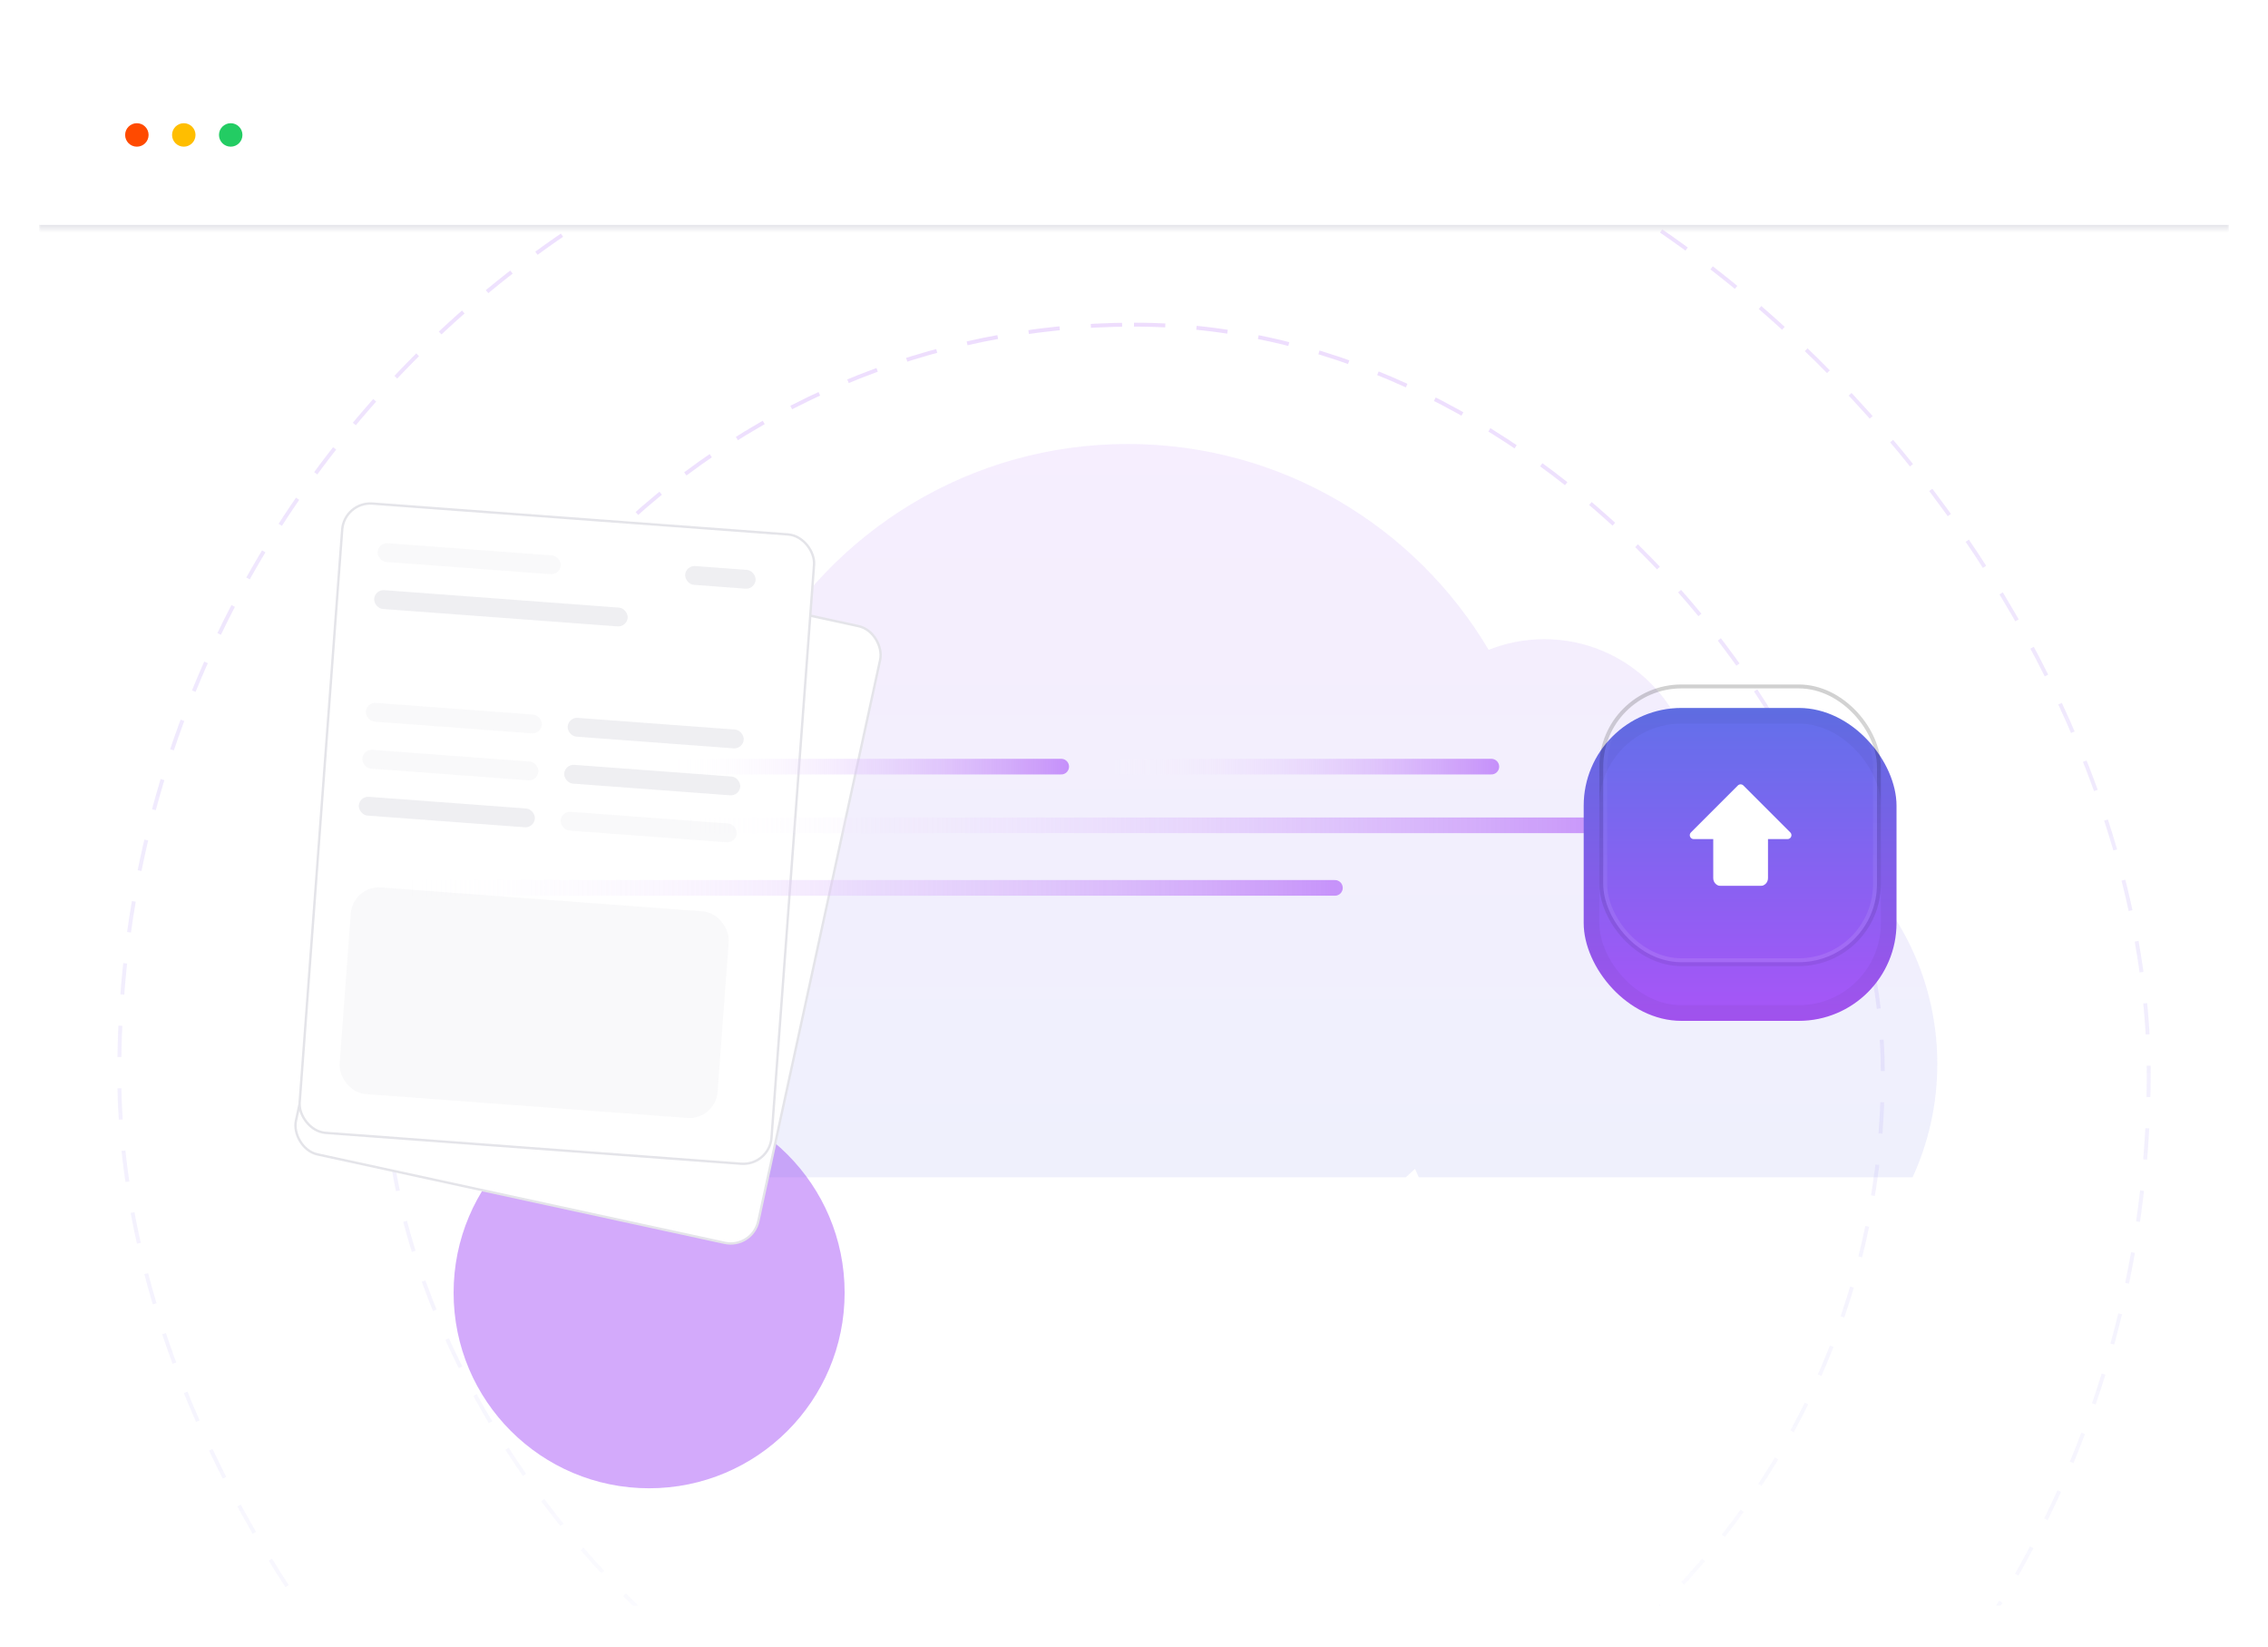 <svg width="580" height="421" viewBox="0 0 580 421" fill="none" xmlns="http://www.w3.org/2000/svg">
<path d="M0.5 42.5C0.5 19.58 19.08 1 42 1H538C560.92 1 579.5 19.58 579.5 42.5V378.5C579.5 401.42 560.92 420 538 420H42C19.08 420 0.5 401.42 0.5 378.5V42.5Z" fill="url(#paint0_linear_4624_10741)" stroke="white"/>
<g clip-path="url(#clip0_4624_10741)">
<path d="M10 42.5C10 24.827 24.327 10.5 42 10.5H538C555.673 10.5 570 24.827 570 42.5V378.5C570 396.173 555.673 410.5 538 410.5H42C24.327 410.5 10 396.173 10 378.5V42.5Z" fill="white"/>
<rect opacity="0.2" x="98.5" y="83" width="383" height="383" rx="191.5" stroke="url(#paint1_linear_4624_10741)" stroke-dasharray="8 8"/>
<rect opacity="0.2" x="30.5" y="15" width="519" height="519" rx="259.5" stroke="url(#paint2_linear_4624_10741)" stroke-dasharray="8 8"/>
<g opacity="0.5" filter="url(#filter0_f_4624_10741)">
<circle cx="166" cy="330.5" r="50" fill="#A855F7"/>
</g>
</g>
<mask id="path-6-inside-1_4624_10741" fill="white">
<path d="M10 42.5C10 24.827 24.327 10.5 42 10.5H538C555.673 10.5 570 24.827 570 42.5V58.5H10V42.5Z"/>
</mask>
<path d="M10 42.5C10 24.827 24.327 10.5 42 10.5H538C555.673 10.5 570 24.827 570 42.5V58.5H10V42.5Z" fill="white"/>
<path d="M10 10.5H570H10ZM570 59.5H10V57.5H570V59.5ZM10 58.5V10.5V58.5ZM570 10.5V58.5V10.5Z" fill="#E4E4E9" mask="url(#path-6-inside-1_4624_10741)"/>
<circle cx="35" cy="34.5" r="3" fill="#FF4A00"/>
<circle cx="47" cy="34.5" r="3" fill="#FFBE00"/>
<circle cx="59" cy="34.5" r="3" fill="#23CC63"/>
<path fill-rule="evenodd" clip-rule="evenodd" d="M109.074 301H359.507C360.307 300.291 361.096 299.57 361.874 298.837C362.179 299.564 362.497 300.286 362.825 301H489.108C493.168 292.174 495.432 282.351 495.432 272C495.432 236.136 468.254 206.62 433.371 202.924C433.38 202.57 433.385 202.215 433.385 201.859C433.385 180.628 416.174 163.417 394.943 163.417C389.91 163.417 385.103 164.384 380.698 166.143C362.021 134.634 327.67 113.51 288.386 113.51C248.021 113.51 212.866 135.812 194.569 168.766C190.321 165.416 184.958 163.417 179.128 163.417C165.347 163.417 154.175 174.589 154.175 188.371C154.175 188.828 154.187 189.283 154.211 189.734C120.498 194.506 94.568 223.48 94.568 258.511C94.568 274.515 99.98 289.255 109.074 301Z" fill="url(#paint3_linear_4624_10741)"/>
<g filter="url(#filter1_d_4624_10741)">
<rect x="105.965" y="133.54" width="121" height="161.333" rx="7.224" transform="rotate(12.248 105.965 133.54)" fill="white"/>
<rect x="105.965" y="133.54" width="121" height="161.333" rx="7.224" transform="rotate(12.248 105.965 133.54)" stroke="#E4E4E9" stroke-width="0.602"/>
</g>
<g filter="url(#filter2_d_4624_10741)">
<rect x="85.637" y="125.803" width="121" height="161.333" rx="7.224" transform="rotate(4.247 85.637 125.803)" fill="white"/>
<rect x="85.637" y="125.803" width="121" height="161.333" rx="7.224" transform="rotate(4.247 85.637 125.803)" stroke="#E4E4E9" stroke-width="0.602"/>
</g>
<rect opacity="0.2" x="96.752" y="138.701" width="46.955" height="4.816" rx="2.408" transform="rotate(4.247 96.752 138.701)" fill="#E4E4E9"/>
<rect opacity="0.2" x="93.721" y="179.523" width="45.149" height="4.816" rx="2.408" transform="rotate(4.247 93.721 179.523)" fill="#E4E4E9"/>
<rect opacity="0.6" x="145.35" y="183.358" width="45.149" height="4.816" rx="2.408" transform="rotate(4.247 145.35 183.358)" fill="#E4E4E9"/>
<rect opacity="0.6" x="95.861" y="150.708" width="65.015" height="4.816" rx="2.408" transform="rotate(4.247 95.861 150.708)" fill="#E4E4E9"/>
<rect opacity="0.6" x="175.395" y="144.542" width="18.06" height="4.816" rx="2.408" transform="rotate(4.247 175.395 144.542)" fill="#E4E4E9"/>
<rect opacity="0.2" x="92.828" y="191.531" width="45.149" height="4.816" rx="2.408" transform="rotate(4.247 92.828 191.531)" fill="#E4E4E9"/>
<rect opacity="0.6" x="144.457" y="195.365" width="45.149" height="4.816" rx="2.408" transform="rotate(4.247 144.457 195.365)" fill="#E4E4E9"/>
<rect opacity="0.6" x="91.936" y="203.538" width="45.149" height="4.816" rx="2.408" transform="rotate(4.247 91.936 203.538)" fill="#E4E4E9"/>
<rect opacity="0.2" x="143.566" y="207.372" width="45.149" height="4.816" rx="2.408" transform="rotate(4.247 143.566 207.372)" fill="#E4E4E9"/>
<rect opacity="0.2" x="90.242" y="226.351" width="96.92" height="52.975" rx="7.224" transform="rotate(4.247 90.242 226.351)" fill="#E4E4E9"/>
<path d="M411.383 211L169.999 211" stroke="url(#paint4_linear_4624_10741)" stroke-width="4" stroke-linecap="round"/>
<path d="M381.383 196L281.383 196" stroke="url(#paint5_linear_4624_10741)" stroke-width="4" stroke-linecap="round"/>
<path d="M271.383 196L171.383 196" stroke="url(#paint6_linear_4624_10741)" stroke-width="4" stroke-linecap="round"/>
<path d="M341.383 227L99.999 227" stroke="url(#paint7_linear_4624_10741)" stroke-width="4" stroke-linecap="round"/>
<g filter="url(#filter3_d_4624_10741)">
<rect x="405" y="171" width="80" height="80" rx="25" fill="url(#paint8_linear_4624_10741)"/>
<rect x="407" y="173" width="76" height="76" rx="23" stroke="black" stroke-opacity="0.04" stroke-width="4"/>
</g>
<rect opacity="0.3" x="409.5" y="175.5" width="71" height="71" rx="20.5" stroke="url(#paint9_linear_4624_10741)"/>
<rect opacity="0.1" x="410.5" y="176.5" width="69" height="69" rx="19.5" stroke="url(#paint10_linear_4624_10741)"/>
<g clip-path="url(#clip1_4624_10741)">
<g filter="url(#filter4_d_4624_10741)">
<path d="M458.055 209.911C457.98 210.093 457.852 210.25 457.687 210.359C457.523 210.469 457.329 210.528 457.132 210.528H452.132V220.528C452.132 221.059 451.921 221.567 451.546 221.942C451.171 222.317 450.662 222.528 450.132 222.528H440.132C439.601 222.528 439.093 222.317 438.717 221.942C438.342 221.567 438.132 221.059 438.132 220.528V210.528H433.132C432.934 210.528 432.74 210.47 432.576 210.36C432.411 210.25 432.283 210.094 432.207 209.911C432.131 209.728 432.111 209.527 432.15 209.333C432.189 209.139 432.284 208.96 432.424 208.821L444.424 196.821C444.517 196.728 444.627 196.654 444.749 196.604C444.87 196.553 445 196.527 445.132 196.527C445.263 196.527 445.393 196.553 445.515 196.604C445.636 196.654 445.746 196.728 445.839 196.821L457.839 208.821C457.979 208.961 458.074 209.139 458.113 209.333C458.151 209.527 458.131 209.728 458.055 209.911Z" fill="white"/>
</g>
</g>
<defs>
<filter id="filter0_f_4624_10741" x="-84" y="80.5" width="500" height="500" filterUnits="userSpaceOnUse" color-interpolation-filters="sRGB">
<feFlood flood-opacity="0" result="BackgroundImageFix"/>
<feBlend mode="normal" in="SourceGraphic" in2="BackgroundImageFix" result="shape"/>
<feGaussianBlur stdDeviation="100" result="effect1_foregroundBlur_4624_10741"/>
</filter>
<filter id="filter1_d_4624_10741" x="57.155" y="118.954" width="186.457" height="217.319" filterUnits="userSpaceOnUse" color-interpolation-filters="sRGB">
<feFlood flood-opacity="0" result="BackgroundImageFix"/>
<feColorMatrix in="SourceAlpha" type="matrix" values="0 0 0 0 0 0 0 0 0 0 0 0 0 0 0 0 0 0 127 0" result="hardAlpha"/>
<feOffset dx="2.408" dy="2.408"/>
<feGaussianBlur stdDeviation="9.03"/>
<feComposite in2="hardAlpha" operator="out"/>
<feColorMatrix type="matrix" values="0 0 0 0 0 0 0 0 0 0 0 0 0 0 0 0 0 0 0.05 0"/>
<feBlend mode="normal" in2="BackgroundImageFix" result="effect1_dropShadow_4624_10741"/>
<feBlend mode="normal" in="SourceGraphic" in2="effect1_dropShadow_4624_10741" result="shape"/>
</filter>
<filter id="filter2_d_4624_10741" x="58.251" y="110.365" width="168.307" height="205.544" filterUnits="userSpaceOnUse" color-interpolation-filters="sRGB">
<feFlood flood-opacity="0" result="BackgroundImageFix"/>
<feColorMatrix in="SourceAlpha" type="matrix" values="0 0 0 0 0 0 0 0 0 0 0 0 0 0 0 0 0 0 127 0" result="hardAlpha"/>
<feOffset dx="2.408" dy="2.408"/>
<feGaussianBlur stdDeviation="9.03"/>
<feComposite in2="hardAlpha" operator="out"/>
<feColorMatrix type="matrix" values="0 0 0 0 0 0 0 0 0 0 0 0 0 0 0 0 0 0 0.05 0"/>
<feBlend mode="normal" in2="BackgroundImageFix" result="effect1_dropShadow_4624_10741"/>
<feBlend mode="normal" in="SourceGraphic" in2="effect1_dropShadow_4624_10741" result="shape"/>
</filter>
<filter id="filter3_d_4624_10741" x="365" y="141" width="160" height="160" filterUnits="userSpaceOnUse" color-interpolation-filters="sRGB">
<feFlood flood-opacity="0" result="BackgroundImageFix"/>
<feColorMatrix in="SourceAlpha" type="matrix" values="0 0 0 0 0 0 0 0 0 0 0 0 0 0 0 0 0 0 127 0" result="hardAlpha"/>
<feOffset dy="10"/>
<feGaussianBlur stdDeviation="20"/>
<feComposite in2="hardAlpha" operator="out"/>
<feColorMatrix type="matrix" values="0 0 0 0 0.384 0 0 0 0 0.439 0 0 0 0 0.918 0 0 0 0.4 0"/>
<feBlend mode="normal" in2="BackgroundImageFix" result="effect1_dropShadow_4624_10741"/>
<feBlend mode="normal" in="SourceGraphic" in2="effect1_dropShadow_4624_10741" result="shape"/>
</filter>
<filter id="filter4_d_4624_10741" x="424.131" y="192.527" width="42" height="42.001" filterUnits="userSpaceOnUse" color-interpolation-filters="sRGB">
<feFlood flood-opacity="0" result="BackgroundImageFix"/>
<feColorMatrix in="SourceAlpha" type="matrix" values="0 0 0 0 0 0 0 0 0 0 0 0 0 0 0 0 0 0 127 0" result="hardAlpha"/>
<feOffset dy="4"/>
<feGaussianBlur stdDeviation="4"/>
<feComposite in2="hardAlpha" operator="out"/>
<feColorMatrix type="matrix" values="0 0 0 0 0 0 0 0 0 0 0 0 0 0 0 0 0 0 0.08 0"/>
<feBlend mode="normal" in2="BackgroundImageFix" result="effect1_dropShadow_4624_10741"/>
<feBlend mode="normal" in="SourceGraphic" in2="effect1_dropShadow_4624_10741" result="shape"/>
</filter>
<linearGradient id="paint0_linear_4624_10741" x1="290" y1="0.5" x2="290" y2="420.5" gradientUnits="userSpaceOnUse">
<stop stop-color="white" stop-opacity="0.5"/>
<stop offset="1" stop-color="white" stop-opacity="0"/>
</linearGradient>
<linearGradient id="paint1_linear_4624_10741" x1="290" y1="83.5" x2="290" y2="465.5" gradientUnits="userSpaceOnUse">
<stop stop-color="#A855F7"/>
<stop offset="1" stop-color="#6270EA" stop-opacity="0"/>
</linearGradient>
<linearGradient id="paint2_linear_4624_10741" x1="290" y1="15.5" x2="290" y2="533.5" gradientUnits="userSpaceOnUse">
<stop stop-color="#A855F7"/>
<stop offset="1" stop-color="#6270EA" stop-opacity="0"/>
</linearGradient>
<linearGradient id="paint3_linear_4624_10741" x1="295" y1="113.51" x2="295" y2="301" gradientUnits="userSpaceOnUse">
<stop stop-color="#A855F7" stop-opacity="0.1"/>
<stop offset="1" stop-color="#6270EA" stop-opacity="0.1"/>
</linearGradient>
<linearGradient id="paint4_linear_4624_10741" x1="478.499" y1="241.657" x2="169.999" y2="241.657" gradientUnits="userSpaceOnUse">
<stop stop-color="#A855F7"/>
<stop offset="1" stop-color="white" stop-opacity="0"/>
</linearGradient>
<linearGradient id="paint5_linear_4624_10741" x1="409.188" y1="226.657" x2="281.383" y2="226.657" gradientUnits="userSpaceOnUse">
<stop stop-color="#A855F7"/>
<stop offset="1" stop-color="white" stop-opacity="0"/>
</linearGradient>
<linearGradient id="paint6_linear_4624_10741" x1="299.188" y1="226.657" x2="171.383" y2="226.657" gradientUnits="userSpaceOnUse">
<stop stop-color="#A855F7"/>
<stop offset="1" stop-color="white" stop-opacity="0"/>
</linearGradient>
<linearGradient id="paint7_linear_4624_10741" x1="408.499" y1="257.657" x2="99.999" y2="257.657" gradientUnits="userSpaceOnUse">
<stop stop-color="#A855F7"/>
<stop offset="1" stop-color="white" stop-opacity="0"/>
</linearGradient>
<linearGradient id="paint8_linear_4624_10741" x1="445" y1="171" x2="445" y2="251" gradientUnits="userSpaceOnUse">
<stop stop-color="#6270EA"/>
<stop offset="1" stop-color="#A855F7"/>
</linearGradient>
<linearGradient id="paint9_linear_4624_10741" x1="445" y1="106" x2="443.5" y2="283" gradientUnits="userSpaceOnUse">
<stop/>
<stop offset="1" stop-opacity="0"/>
</linearGradient>
<linearGradient id="paint10_linear_4624_10741" x1="445" y1="176" x2="445" y2="246" gradientUnits="userSpaceOnUse">
<stop stop-color="white" stop-opacity="0"/>
<stop offset="1" stop-color="white"/>
</linearGradient>
<clipPath id="clip0_4624_10741">
<path d="M10 42.5C10 24.827 24.327 10.5 42 10.5H538C555.673 10.5 570 24.827 570 42.5V378.5C570 396.173 555.673 410.5 538 410.5H42C24.327 410.5 10 396.173 10 378.5V42.5Z" fill="white"/>
</clipPath>
<clipPath id="clip1_4624_10741">
<rect width="32" height="32" fill="white" transform="translate(429.131 194.528)"/>
</clipPath>
</defs>
</svg>
